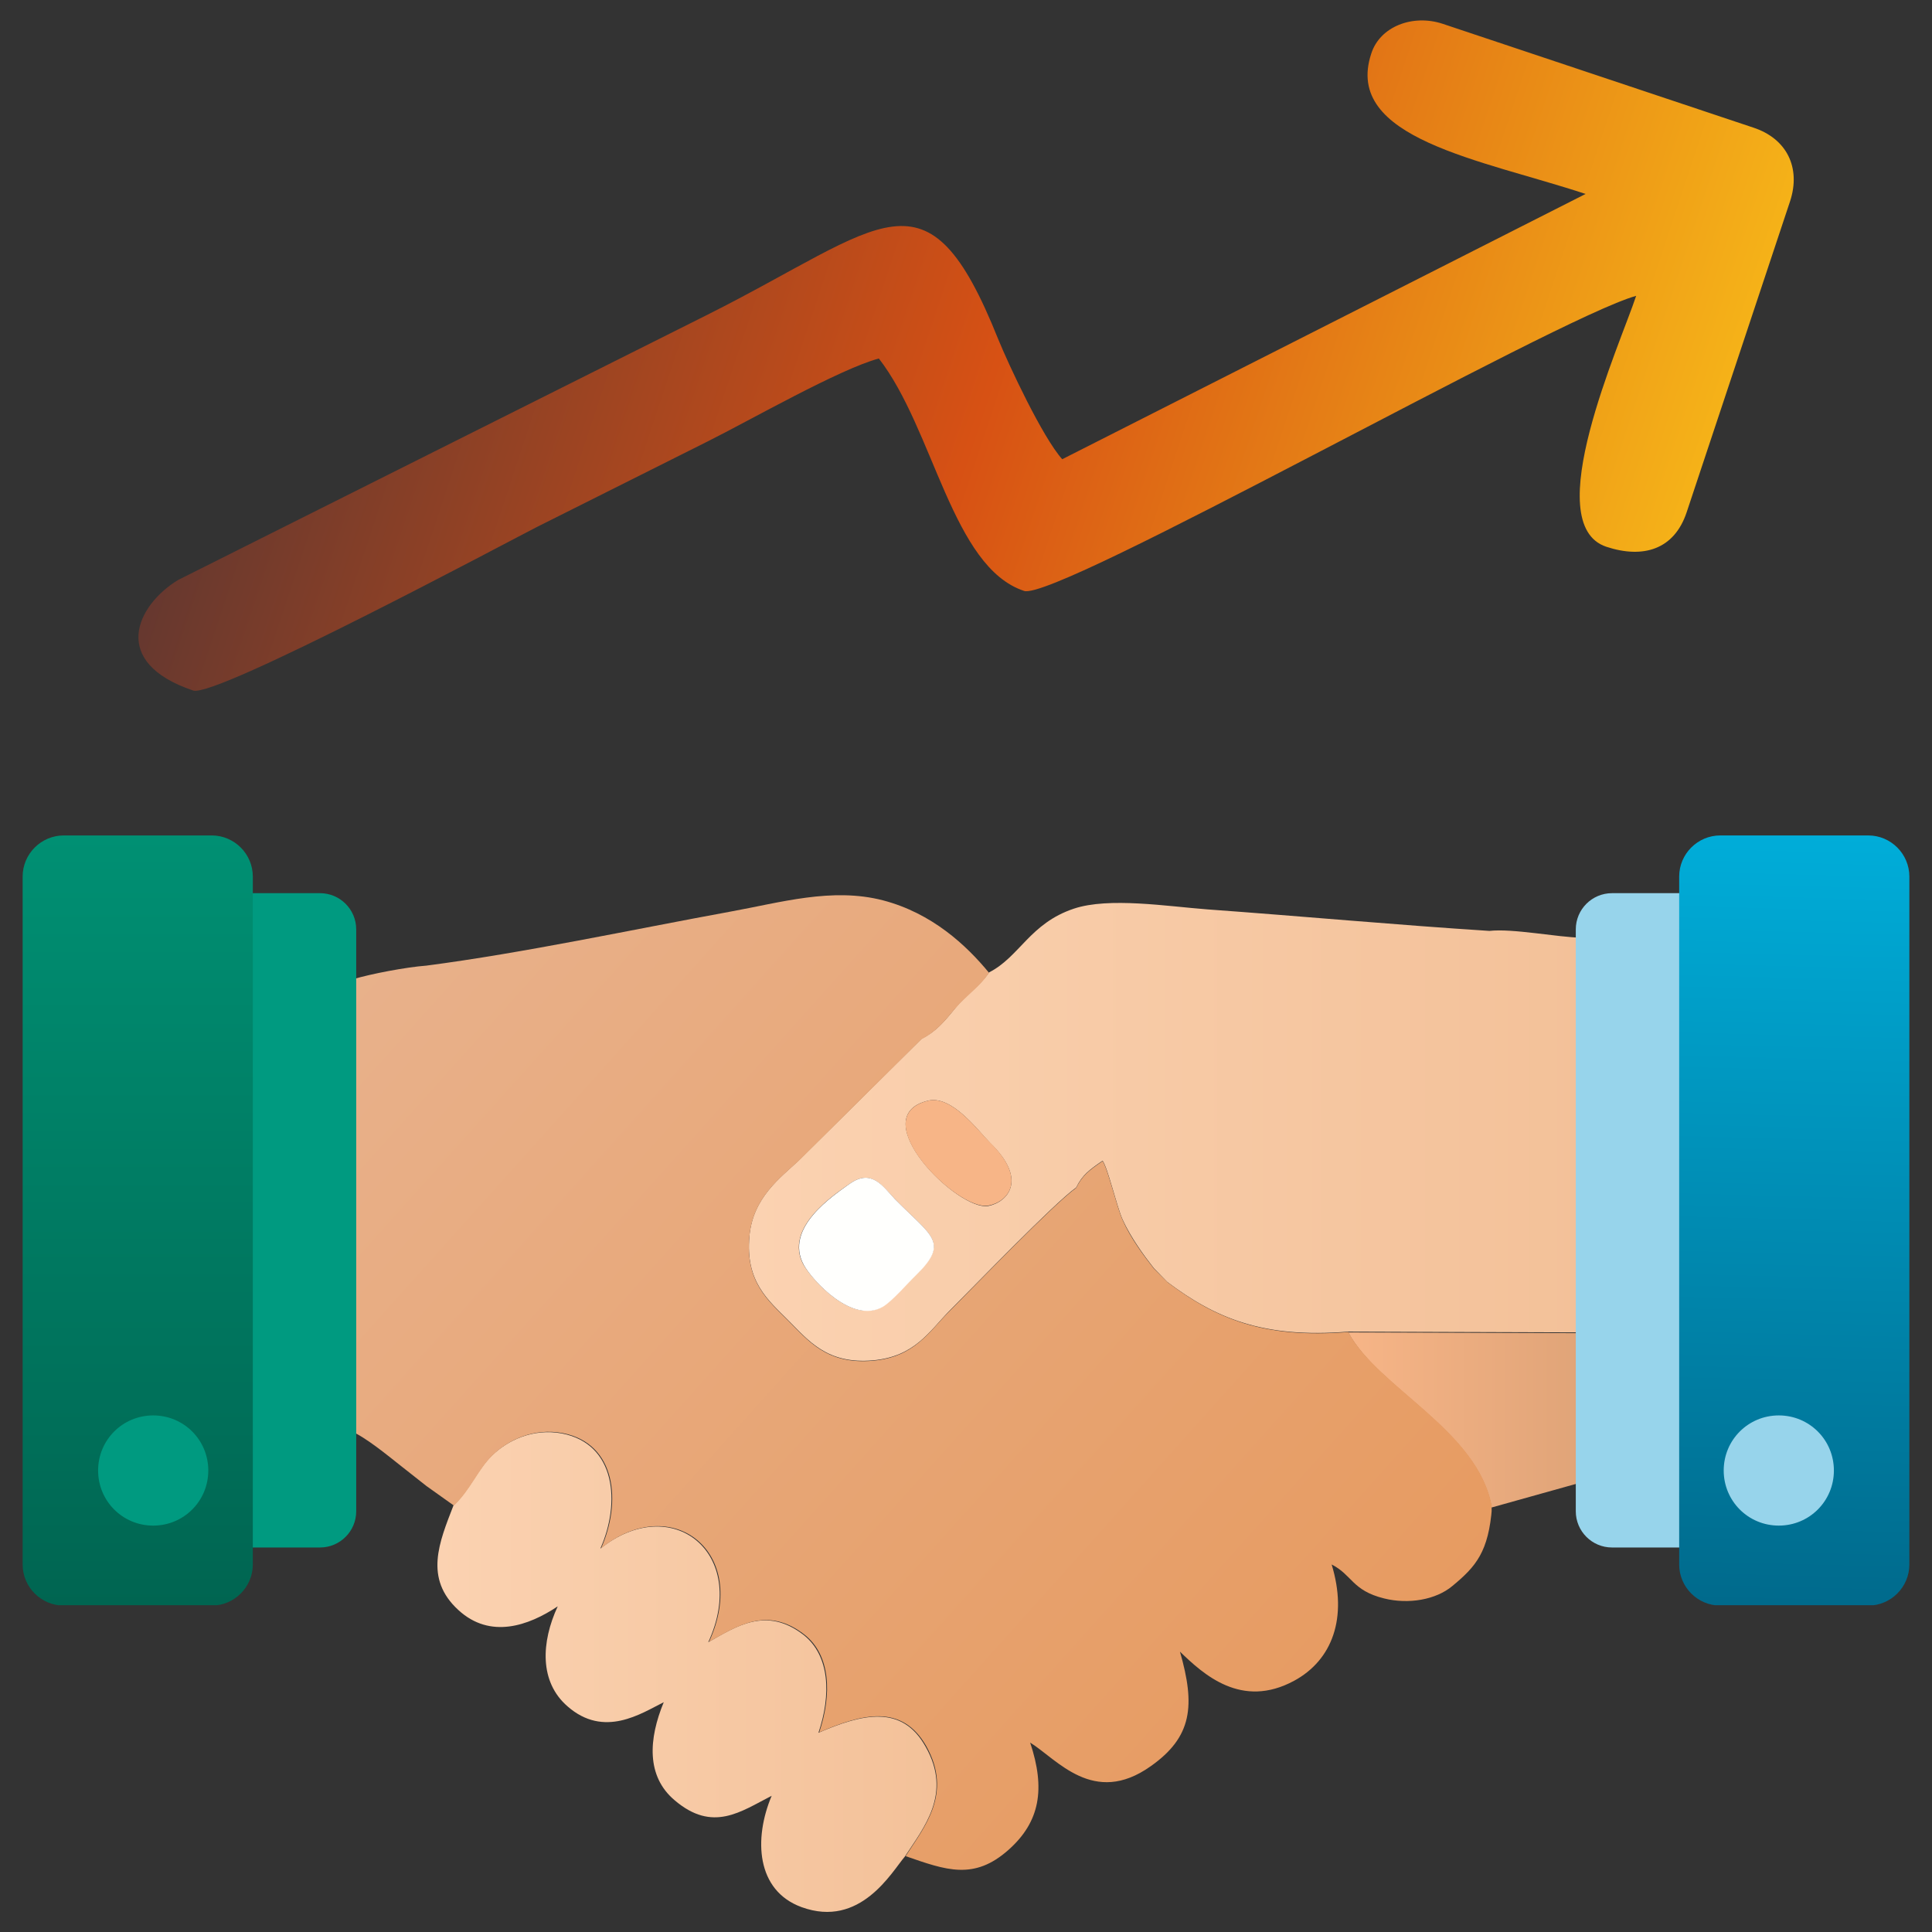 <?xml version="1.0" encoding="utf-8"?>
<!-- Generator: Adobe Illustrator 26.0.3, SVG Export Plug-In . SVG Version: 6.00 Build 0)  -->
<svg version="1.0" id="Слой_1" xmlns="http://www.w3.org/2000/svg" xmlns:xlink="http://www.w3.org/1999/xlink" x="0px" y="0px"
	 viewBox="0 0 512 512" style="enable-background:new 0 0 512 512;" xml:space="preserve">
<rect x="0" y="0" width="512" height="512" fill="#333333" stroke="none"/>
<style type="text/css">
	
		.st0{clip-path:url(#SVGID_00000180324704027933400370000002672119341470484146_);fill:url(#SVGID_00000024702990896929524360000002731393926997024701_);}
	
		.st1{clip-path:url(#SVGID_00000165944936927156981430000006276667238278948760_);fill:url(#SVGID_00000157996159264572550390000004346098600965766064_);}
	
		.st2{clip-path:url(#SVGID_00000078763662470415010420000007665690683619344023_);fill:url(#SVGID_00000025403452193910252960000001718431348525874851_);}
	
		.st3{clip-path:url(#SVGID_00000004517780569258858920000002202395504846848430_);fill:url(#SVGID_00000019670486751852571390000005012669657706269606_);}
	.st4{fill-rule:evenodd;clip-rule:evenodd;fill:#FFFFFD;}
	.st5{fill-rule:evenodd;clip-rule:evenodd;fill:#F7B587;}
	
		.st6{clip-path:url(#SVGID_00000003817482273863696230000002164936860686260355_);fill:url(#SVGID_00000068666246026065129070000005709798405691878539_);}
	.st7{fill-rule:evenodd;clip-rule:evenodd;fill:#009A80;}
	
		.st8{clip-path:url(#SVGID_00000092425735054955675950000001624658921744368007_);fill:url(#SVGID_00000078030434730512663920000004922788030325714570_);}
	.st9{fill-rule:evenodd;clip-rule:evenodd;fill:#97D4EB;}
	
		.st10{clip-path:url(#SVGID_00000104667547548214230970000011228722621194198676_);fill:url(#SVGID_00000172427192837740197810000013852626142917277358_);}
	.st11{fill:none;}
</style>
<g>
	<g>
		<g>
			<defs>
				<path id="SVGID_1_" d="M363.4,14.2c-7.5,22.6,29.3,28.1,56.8,37.2l-138.7,70.3c-5.2-5.8-14.1-24.8-17-31.9
					c-18.9-47.2-30-30-77-6.4c-19.3,9.7-36.8,18.4-56.1,28.1l-84.2,42.2c-11,6.7-18.3,21.8,4,29.3c6,2,84.3-39.9,91.2-43.4
					c15.6-7.8,29.5-14.8,45.1-22.6c11.6-5.8,34.8-19.1,45.4-22c14.6,18.8,19.4,55.3,38.5,61.6c8.5,2.8,140.9-72.3,162.2-78.2
					c-4.3,13-25.9,60.5-7.9,66.5c9.7,3.2,18,0.8,21.3-9.2l27.4-82.4c2.9-8.9-0.9-16.6-9.8-19.5L382.3,6.3
					C374.4,3.7,365.7,7,363.4,14.2"/>
			</defs>
			<clipPath id="SVGID_00000017505157388526945900000004014393806366269372_">
				<use xlink:href="#SVGID_1_"  style="overflow:visible;"/>
			</clipPath>
			
				<linearGradient id="SVGID_00000112595952785950905400000018020984106390490537_" gradientUnits="userSpaceOnUse" x1="79.916" y1="36.673" x2="440.09" y2="156.418">
				<stop  offset="0" style="stop-color:#66382F"/>
				<stop  offset="0.51" style="stop-color:#D75114"/>
				<stop  offset="1" style="stop-color:#F5B218"/>
			</linearGradient>
			
				<rect x="28.8" y="3.7" style="clip-path:url(#SVGID_00000017505157388526945900000004014393806366269372_);fill:url(#SVGID_00000112595952785950905400000018020984106390490537_);" width="448.6" height="181.2"/>
		</g>
		<g>
			<defs>
				<path id="SVGID_00000055706860773074969230000012104668119990830492_" d="M262.1,257.7c-2.5,3.7-6.1,5.9-8.9,9.4
					c-3.1,3.8-5.1,6.2-9,8.2l-32.6,32.3c-4.8,4.5-12.1,9.8-13,20c-1.1,12,4.9,16.9,10.3,22.3c5.4,5.4,10.3,11.7,22.5,10.6
					c11-1,14.9-7.7,20.1-13c6.7-6.7,27.8-28.6,33.7-32.8c1.6-3.3,3.5-4.7,7-7.1c1.4,1.9,3.7,12,5.3,15.6c2.2,4.8,5.7,9.6,8.3,12.9
					l3.5,3.6c12.9,9.7,25.5,15,47.9,13.2l61.7,0.2l0.2-4.1l-0.1-14l0.1-15.9l-0.1-14l0.1-15.9l0-14.1l0-15.9l0-10.7
					c-6.3-0.1-18.2-2.5-24.4-1.8c-24.9-1.6-49.8-3.9-74.7-5.7c-10.6-0.8-26.1-3.3-35.4-0.2C272.9,244.7,270.2,253.6,262.1,257.7
					 M245.9,291.7c6.4-1.6,13.5,8.2,16.5,11.2c10.1,9.8,4.6,15.7-0.5,16.7C253.8,321,228.7,295.9,245.9,291.7z M225.2,313.7
					c5.8-4.1,8.8,0.8,11.8,3.9c9.7,10,14.8,11.4,5.7,20.2c-2.2,2.1-6.3,6.9-8.8,8.4c-8.2,4.9-18.8-7.2-21-11.1
					C207.7,325.4,220.9,316.7,225.2,313.7z"/>
			</defs>
			<clipPath id="SVGID_00000046339409519723987920000001336426711312290990_">
				<use xlink:href="#SVGID_00000055706860773074969230000012104668119990830492_"  style="overflow:visible;"/>
			</clipPath>
			
				<linearGradient id="SVGID_00000178201324935009820050000009851258378210267572_" gradientUnits="userSpaceOnUse" x1="198.475" y1="299.746" x2="419.07" y2="299.746">
				<stop  offset="0" style="stop-color:#FBD2B1"/>
				<stop  offset="1" style="stop-color:#F3C199"/>
			</linearGradient>
			
				<rect x="197.5" y="237.8" style="clip-path:url(#SVGID_00000046339409519723987920000001336426711312290990_);fill:url(#SVGID_00000178201324935009820050000009851258378210267572_);" width="221.6" height="123.9"/>
		</g>
		<g>
			<defs>
				<path id="SVGID_00000154397715648086593040000015296789853868110010_" d="M120.2,398.9c-3.8,9.8-7.9,19.4,1.3,27.8
					c8.4,7.7,18.5,4.2,26.3-1c-4.4,9.5-4.9,20,2.6,26.5c9.7,8.5,19.5,1.9,25.5-1.1c-4,9.7-4.7,19.6,2.9,26c10.1,8.6,17.5,3,25.7-1.2
					c-4.8,11.4-4.1,25.1,7.9,29.5c15.6,5.7,23.9-9.3,27.4-13.4c5-7.7,12.6-16.6,5.5-29.1c-6.3-11.3-16.8-8.7-28.4-3.7
					c3.4-10.1,3-20.4-3.9-25.9c-9.9-7.7-17.9-2.3-25.3,1.9c10.9-23.7-9.7-39.9-28.6-24.8c5.4-12.2,4.1-27.7-10.1-30.5
					c-7.8-1.5-14.6,1.9-18.6,5.8C126.5,389.4,124.7,394.6,120.2,398.9"/>
			</defs>
			<clipPath id="SVGID_00000111893306300489209640000005165877462820368554_">
				<use xlink:href="#SVGID_00000154397715648086593040000015296789853868110010_"  style="overflow:visible;"/>
			</clipPath>
			
				<linearGradient id="SVGID_00000091014497382556993930000010752845605568000641_" gradientUnits="userSpaceOnUse" x1="115.973" y1="444.61" x2="248.298" y2="444.61">
				<stop  offset="0" style="stop-color:#FBD2B1"/>
				<stop  offset="1" style="stop-color:#F3C199"/>
			</linearGradient>
			
				<rect x="112.4" y="378.2" style="clip-path:url(#SVGID_00000111893306300489209640000005165877462820368554_);fill:url(#SVGID_00000091014497382556993930000010752845605568000641_);" width="140.1" height="132.8"/>
		</g>
		<g>
			<defs>
				<path id="SVGID_00000147918727921600232610000001472417642950498731_" d="M395.3,399.5l23.6-6.6l0.2-13.8l-0.1-14l0-11.8
					l-61.7-0.2C365.2,368,391.7,379.1,395.3,399.5"/>
			</defs>
			<clipPath id="SVGID_00000044889363375553824980000003623433070610179725_">
				<use xlink:href="#SVGID_00000147918727921600232610000001472417642950498731_"  style="overflow:visible;"/>
			</clipPath>
			
				<linearGradient id="SVGID_00000021077429618152450860000008674689943584482194_" gradientUnits="userSpaceOnUse" x1="357.226" y1="376.279" x2="419.037" y2="376.279">
				<stop  offset="0" style="stop-color:#F7B587"/>
				<stop  offset="1" style="stop-color:#E0A478"/>
			</linearGradient>
			
				<rect x="357.2" y="353.1" style="clip-path:url(#SVGID_00000044889363375553824980000003623433070610179725_);fill:url(#SVGID_00000021077429618152450860000008674689943584482194_);" width="61.8" height="46.4"/>
		</g>
		<path class="st4" d="M225.2,313.7c-4.3,3.1-17.5,11.7-12.2,21.5c2.1,3.9,12.8,15.9,21,11.1c2.5-1.5,6.6-6.3,8.8-8.4
			c9-8.8,4-10.3-5.7-20.2C234,314.4,231,309.6,225.2,313.7"/>
		<path class="st5" d="M245.9,291.7c-17.2,4.3,7.8,29.3,16,27.8c5.1-0.9,10.6-6.8,0.5-16.7C259.4,299.9,252.3,290.1,245.9,291.7"/>
		<g>
			<defs>
				<path id="SVGID_00000168075036749640424530000003467845948450615453_" d="M305.8,336.2c-2.6-3.3-6.2-8.1-8.3-12.9
					c-1.6-3.6-3.9-13.6-5.3-15.6c-3.5,2.4-5.4,3.8-7,7.1c-5.9,4.2-27,26.1-33.7,32.8c-5.3,5.3-9.1,12-20.1,13
					c-12.2,1.1-17.1-5.2-22.5-10.6c-5.4-5.4-11.4-10.3-10.3-22.3c0.9-10.2,8.1-15.5,13-20l32.6-32.3c3.9-2,5.9-4.5,9-8.2
					c2.9-3.4,6.5-5.7,8.9-9.4c-6-7.3-15.1-15.8-28.1-19.2c-13.5-3.5-27.2,0.6-40.5,3c-26.2,4.8-54.5,10.9-80.5,14.3
					c-5.4,0.4-14.8,2.2-19.4,3.6c-2.3,5-0.4,104.3-0.7,119.7c3.9,1.6,9.7,6.4,13.5,9.4c2.4,1.9,4.3,3.4,6.6,5.2l7.3,5.2
					c4.5-4.3,6.3-9.5,10.3-13.4c4-3.9,10.8-7.3,18.6-5.8c14.2,2.8,15.5,18.4,10.1,30.5c18.9-15.1,39.5,1.1,28.6,24.8
					c7.4-4.1,15.4-9.6,25.3-1.9c6.9,5.4,7.3,15.8,3.9,25.9c11.5-5,22-7.6,28.4,3.7c7,12.6-0.6,21.4-5.5,29.1
					c10.7,3.7,18.1,6.5,27.3-1.7c8.3-7.4,9.8-16.1,5.7-28.4c7.1,4.4,16.8,17,31.9,6.3c11.1-7.8,11.9-16.1,7.8-30.4
					c6.2,6,16.3,15.3,30.3,7.7c10.1-5.5,14.2-16.7,9.9-30.8c5.5,2.8,5.4,6.9,13.9,9c6.4,1.6,13.7,0.4,18.1-3.3
					c6.3-5.2,9.6-9.1,10.5-20.9c-3.6-20.4-30.1-31.5-38.1-46.4c-22.4,1.8-35-3.5-47.9-13.2L305.8,336.2z"/>
			</defs>
			<clipPath id="SVGID_00000011025969178151238330000016302090019675723685_">
				<use xlink:href="#SVGID_00000168075036749640424530000003467845948450615453_"  style="overflow:visible;"/>
			</clipPath>
			
				<linearGradient id="SVGID_00000059278910155995316790000014073533127036504451_" gradientUnits="userSpaceOnUse" x1="94.11" y1="232.889" x2="350.922" y2="463.303">
				<stop  offset="0" style="stop-color:#E8B28D"/>
				<stop  offset="1" style="stop-color:#E79B61"/>
			</linearGradient>
			
				<rect x="91.3" y="235" style="clip-path:url(#SVGID_00000011025969178151238330000016302090019675723685_);fill:url(#SVGID_00000059278910155995316790000014073533127036504451_);" width="304" height="263.5"/>
		</g>
		<path class="st7" d="M50.2,236.7h34.6c5.3,0,9.6,4.3,9.6,9.6v154.2c0,5.3-4.3,9.6-9.6,9.6H50.2c-5.3,0-9.6-4.3-9.6-9.6V246.3
			C40.6,241.1,44.9,236.7,50.2,236.7"/>
		<g>
			<defs>
				<path id="SVGID_00000132768978977421443110000010827250495024155286_" d="M16.9,221.4h39.2c6,0,10.9,4.9,10.9,10.9v182.3
					c0,6-4.9,10.9-10.9,10.9H16.9c-6,0-10.9-4.9-10.9-10.9V232.3C6,226.3,10.9,221.4,16.9,221.4"/>
			</defs>
			<clipPath id="SVGID_00000008132047509134298770000009015251726138157230_">
				<use xlink:href="#SVGID_00000132768978977421443110000010827250495024155286_"  style="overflow:visible;"/>
			</clipPath>
			
				<linearGradient id="SVGID_00000072959513054700061120000014605884322993350543_" gradientUnits="userSpaceOnUse" x1="36.484" y1="425.463" x2="36.484" y2="221.445">
				<stop  offset="0" style="stop-color:#006551"/>
				<stop  offset="1" style="stop-color:#009073"/>
			</linearGradient>
			
				<rect x="6" y="221.4" style="clip-path:url(#SVGID_00000008132047509134298770000009015251726138157230_);fill:url(#SVGID_00000072959513054700061120000014605884322993350543_);" width="61" height="204"/>
		</g>
		<path class="st7" d="M40.6,375.1c8.1,0,14.6,6.5,14.6,14.6c0,8.1-6.5,14.6-14.6,14.6c-8.1,0-14.6-6.5-14.6-14.6
			C26,381.6,32.5,375.1,40.6,375.1"/>
		<path class="st9" d="M461.8,236.7h-34.6c-5.3,0-9.6,4.3-9.6,9.6v154.2c0,5.3,4.3,9.6,9.6,9.6h34.6c5.3,0,9.6-4.3,9.6-9.6V246.3
			C471.4,241.1,467.1,236.7,461.8,236.7"/>
		<g>
			<defs>
				<path id="SVGID_00000119817026739178635850000003367346511359460532_" d="M495.1,221.4h-39.2c-6,0-10.9,4.9-10.9,10.9v182.3
					c0,6,4.9,10.9,10.9,10.9h39.2c6,0,10.9-4.9,10.9-10.9V232.3C506,226.3,501.1,221.4,495.1,221.4"/>
			</defs>
			<clipPath id="SVGID_00000160892974883050941840000018268573528636132499_">
				<use xlink:href="#SVGID_00000119817026739178635850000003367346511359460532_"  style="overflow:visible;"/>
			</clipPath>
			
				<linearGradient id="SVGID_00000122689468210654822830000008941585545013380030_" gradientUnits="userSpaceOnUse" x1="472.95" y1="425.09" x2="478.099" y2="221.127">
				<stop  offset="0" style="stop-color:#006A8C"/>
				<stop  offset="1" style="stop-color:#00ADD9"/>
			</linearGradient>
			
				<rect x="445" y="221.4" style="clip-path:url(#SVGID_00000160892974883050941840000018268573528636132499_);fill:url(#SVGID_00000122689468210654822830000008941585545013380030_);" width="61" height="204"/>
		</g>
		<path class="st9" d="M471.4,375.1c-8.1,0-14.6,6.5-14.6,14.6c0,8.1,6.5,14.6,14.6,14.6c8.1,0,14.6-6.5,14.6-14.6
			C486,381.6,479.5,375.1,471.4,375.1"/>
	</g>
	<rect class="st11" width="512" height="512"/>
</g>
</svg>
